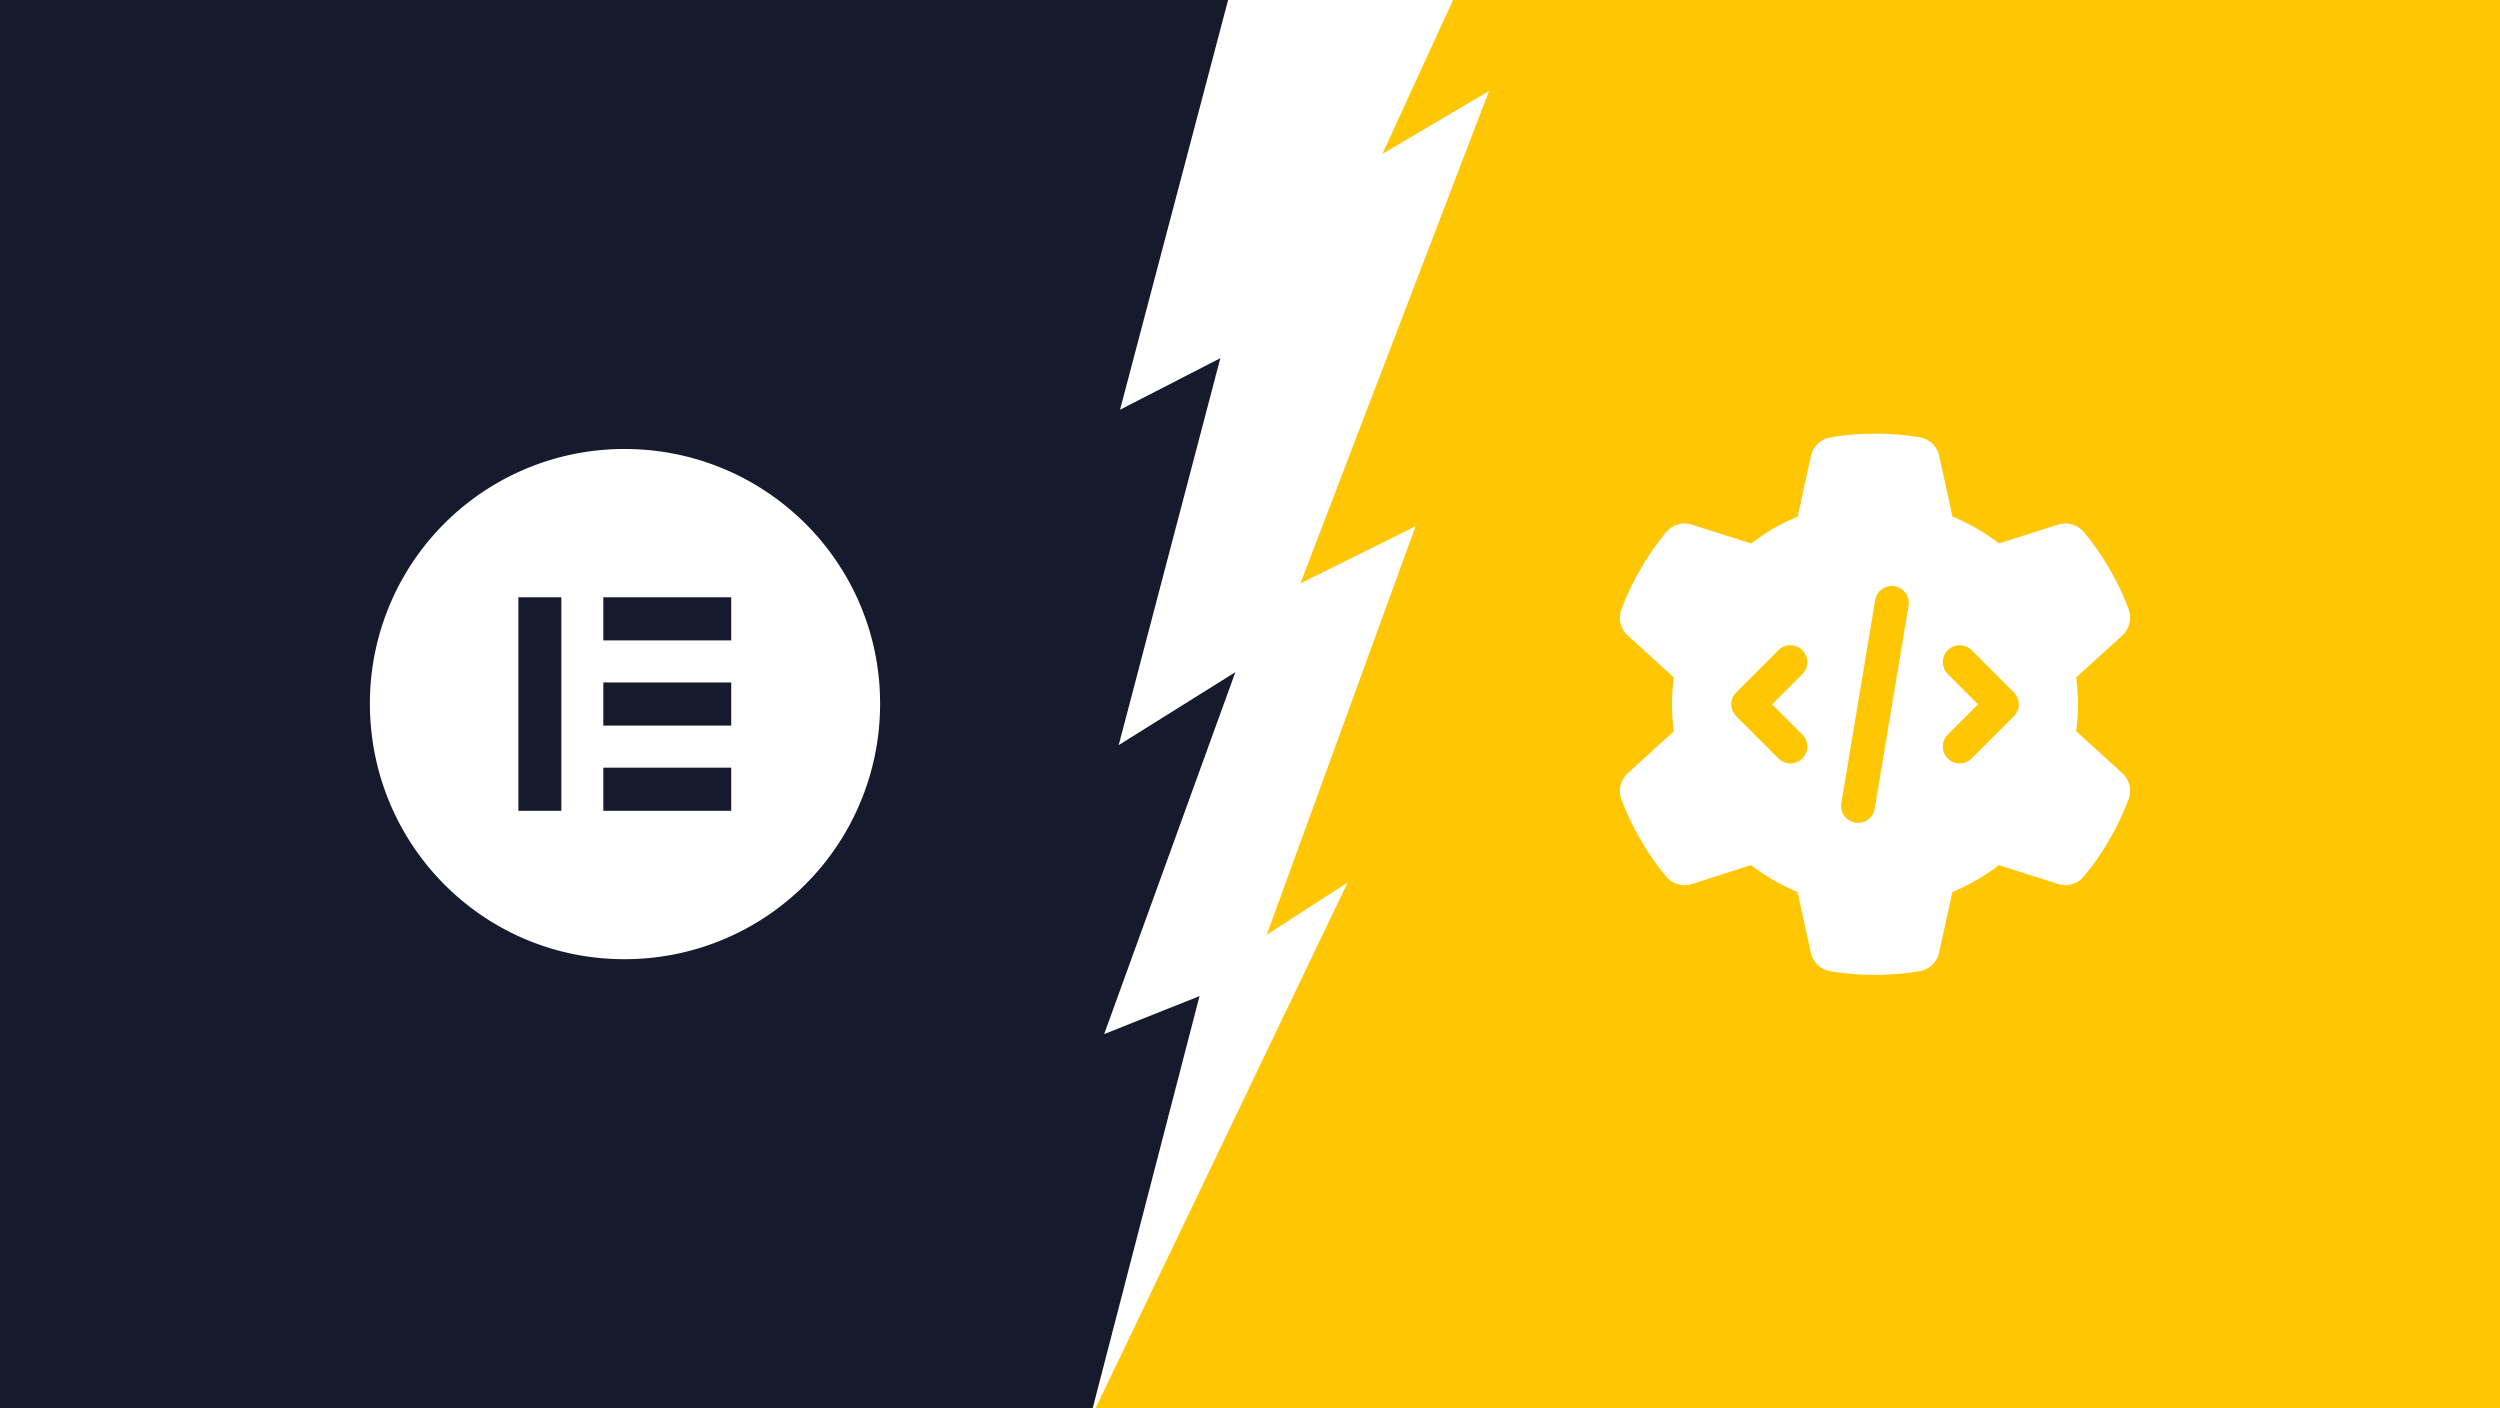 <?xml version="1.0" encoding="UTF-8"?>
<svg xmlns="http://www.w3.org/2000/svg" width="980" height="552.001" viewBox="0 0 980 552.001">
  <rect x="0" y="0" width="980" height="552.001" fill="#808080" stroke="none"/>
  <g transform="translate(-7914 2574)">
    <rect width="490" height="552" transform="translate(7914 -2574)" fill="#171a2d"></rect>
    <rect width="490" height="552" transform="translate(8404 -2574)" fill="#fec603"></rect>
    <path d="M428.757,552l48.706-139.249,12.536.436V552Z" transform="translate(7914 -2574)" fill="#fec603"></path>
    <path d="M387.05,421.617,429.417,261H517.6l-56.2,122.384L387.05,421.617Z" transform="translate(7966 -2835)" fill="#fff"></path>
    <path d="M28.068,49.134,112.846-16,56.57,210.379,0,256.206Z" transform="translate(8383.754 -2536.215) rotate(7)" fill="#fff"></path>
    <path d="M24.751,42.218,78.013,0,51.88,185.515,0,220.143Z" transform="matrix(0.978, 0.208, -0.208, 0.978, 8392.621, -2383.943)" fill="#fff"></path>
    <path d="M573.474,215.166h-1.137L616.415,45.145,672.282,9.114,573.475,215.166Z" transform="translate(7770 -2237.165)" fill="#fff"></path>
    <path d="M.4,101.884C.4,157.3,44.9,202.1,100.126,202.1A100.049,100.049,0,0,0,200.4,101.884C200.4,46.863,155.747,2.1,100.126,2.1A99.714,99.714,0,0,0,.4,101.884ZM75.449,60.225v83.71H58.606V60.225Zm16.451,0h50.137v16.9H91.9Zm50.137,33.405v16.9H91.9v-16.9ZM91.9,127.036h50.137v16.9H91.9Z" transform="translate(8058.6 -2400.1)" fill="#fff"></path>
    <path d="M214.108,69.046a9.388,9.388,0,0,1-2.652,10.2L193.51,95.571a78.993,78.993,0,0,1,0,21.054l17.945,16.329a9.388,9.388,0,0,1,2.652,10.2,102.731,102.731,0,0,1-6.548,14.215l-1.948,3.357a105.46,105.46,0,0,1-9.159,12.931A9.387,9.387,0,0,1,186.3,176.47l-23.084-7.336a79.75,79.75,0,0,1-18.235,10.527L139.8,203.326a9.366,9.366,0,0,1-7.543,7.377,107.667,107.667,0,0,1-35.228,0,9.366,9.366,0,0,1-7.543-7.377L84.3,179.661a79.75,79.75,0,0,1-18.235-10.527l-23.043,7.377a9.46,9.46,0,0,1-10.154-2.818,105.459,105.459,0,0,1-9.159-12.931l-1.948-3.357a102.729,102.729,0,0,1-6.548-14.215,9.388,9.388,0,0,1,2.652-10.2l17.945-16.329a81.31,81.31,0,0,1-.7-10.568,80.191,80.191,0,0,1,.7-10.527L17.869,79.241a9.388,9.388,0,0,1-2.652-10.2,102.729,102.729,0,0,1,6.548-14.215l1.948-3.357a105.46,105.46,0,0,1,9.159-12.931,9.387,9.387,0,0,1,10.154-2.818L66.11,43.061A79.75,79.75,0,0,1,84.346,32.534L89.526,8.869a9.366,9.366,0,0,1,7.543-7.377A102.741,102.741,0,0,1,114.683,0,107.091,107.091,0,0,1,132.3,1.451a9.366,9.366,0,0,1,7.543,7.377l5.181,23.665a79.749,79.749,0,0,1,18.235,10.527l23.084-7.336A9.46,9.46,0,0,1,196.494,38.5a105.459,105.459,0,0,1,9.159,12.931l1.948,3.357A102.73,102.73,0,0,1,214.149,69ZM127.821,67.43a6.636,6.636,0,0,0-13.1-2.155l-13.262,79.573a6.636,6.636,0,1,0,13.1,2.155L127.821,67.43ZM86.211,94.2a6.623,6.623,0,0,0-9.366-9.366L60.267,101.414a6.654,6.654,0,0,0,0,9.366l16.578,16.578a6.623,6.623,0,0,0,9.366-9.366L74.316,106.1Zm66.311-9.366a6.623,6.623,0,0,0-9.366,9.366L155.05,106.1l-11.895,11.895a6.623,6.623,0,0,0,9.366,9.366L169.1,110.781a6.654,6.654,0,0,0,0-9.366L152.522,84.836Z" transform="translate(8534.338 -2404)" fill="#fff"></path>
  </g>
</svg>
